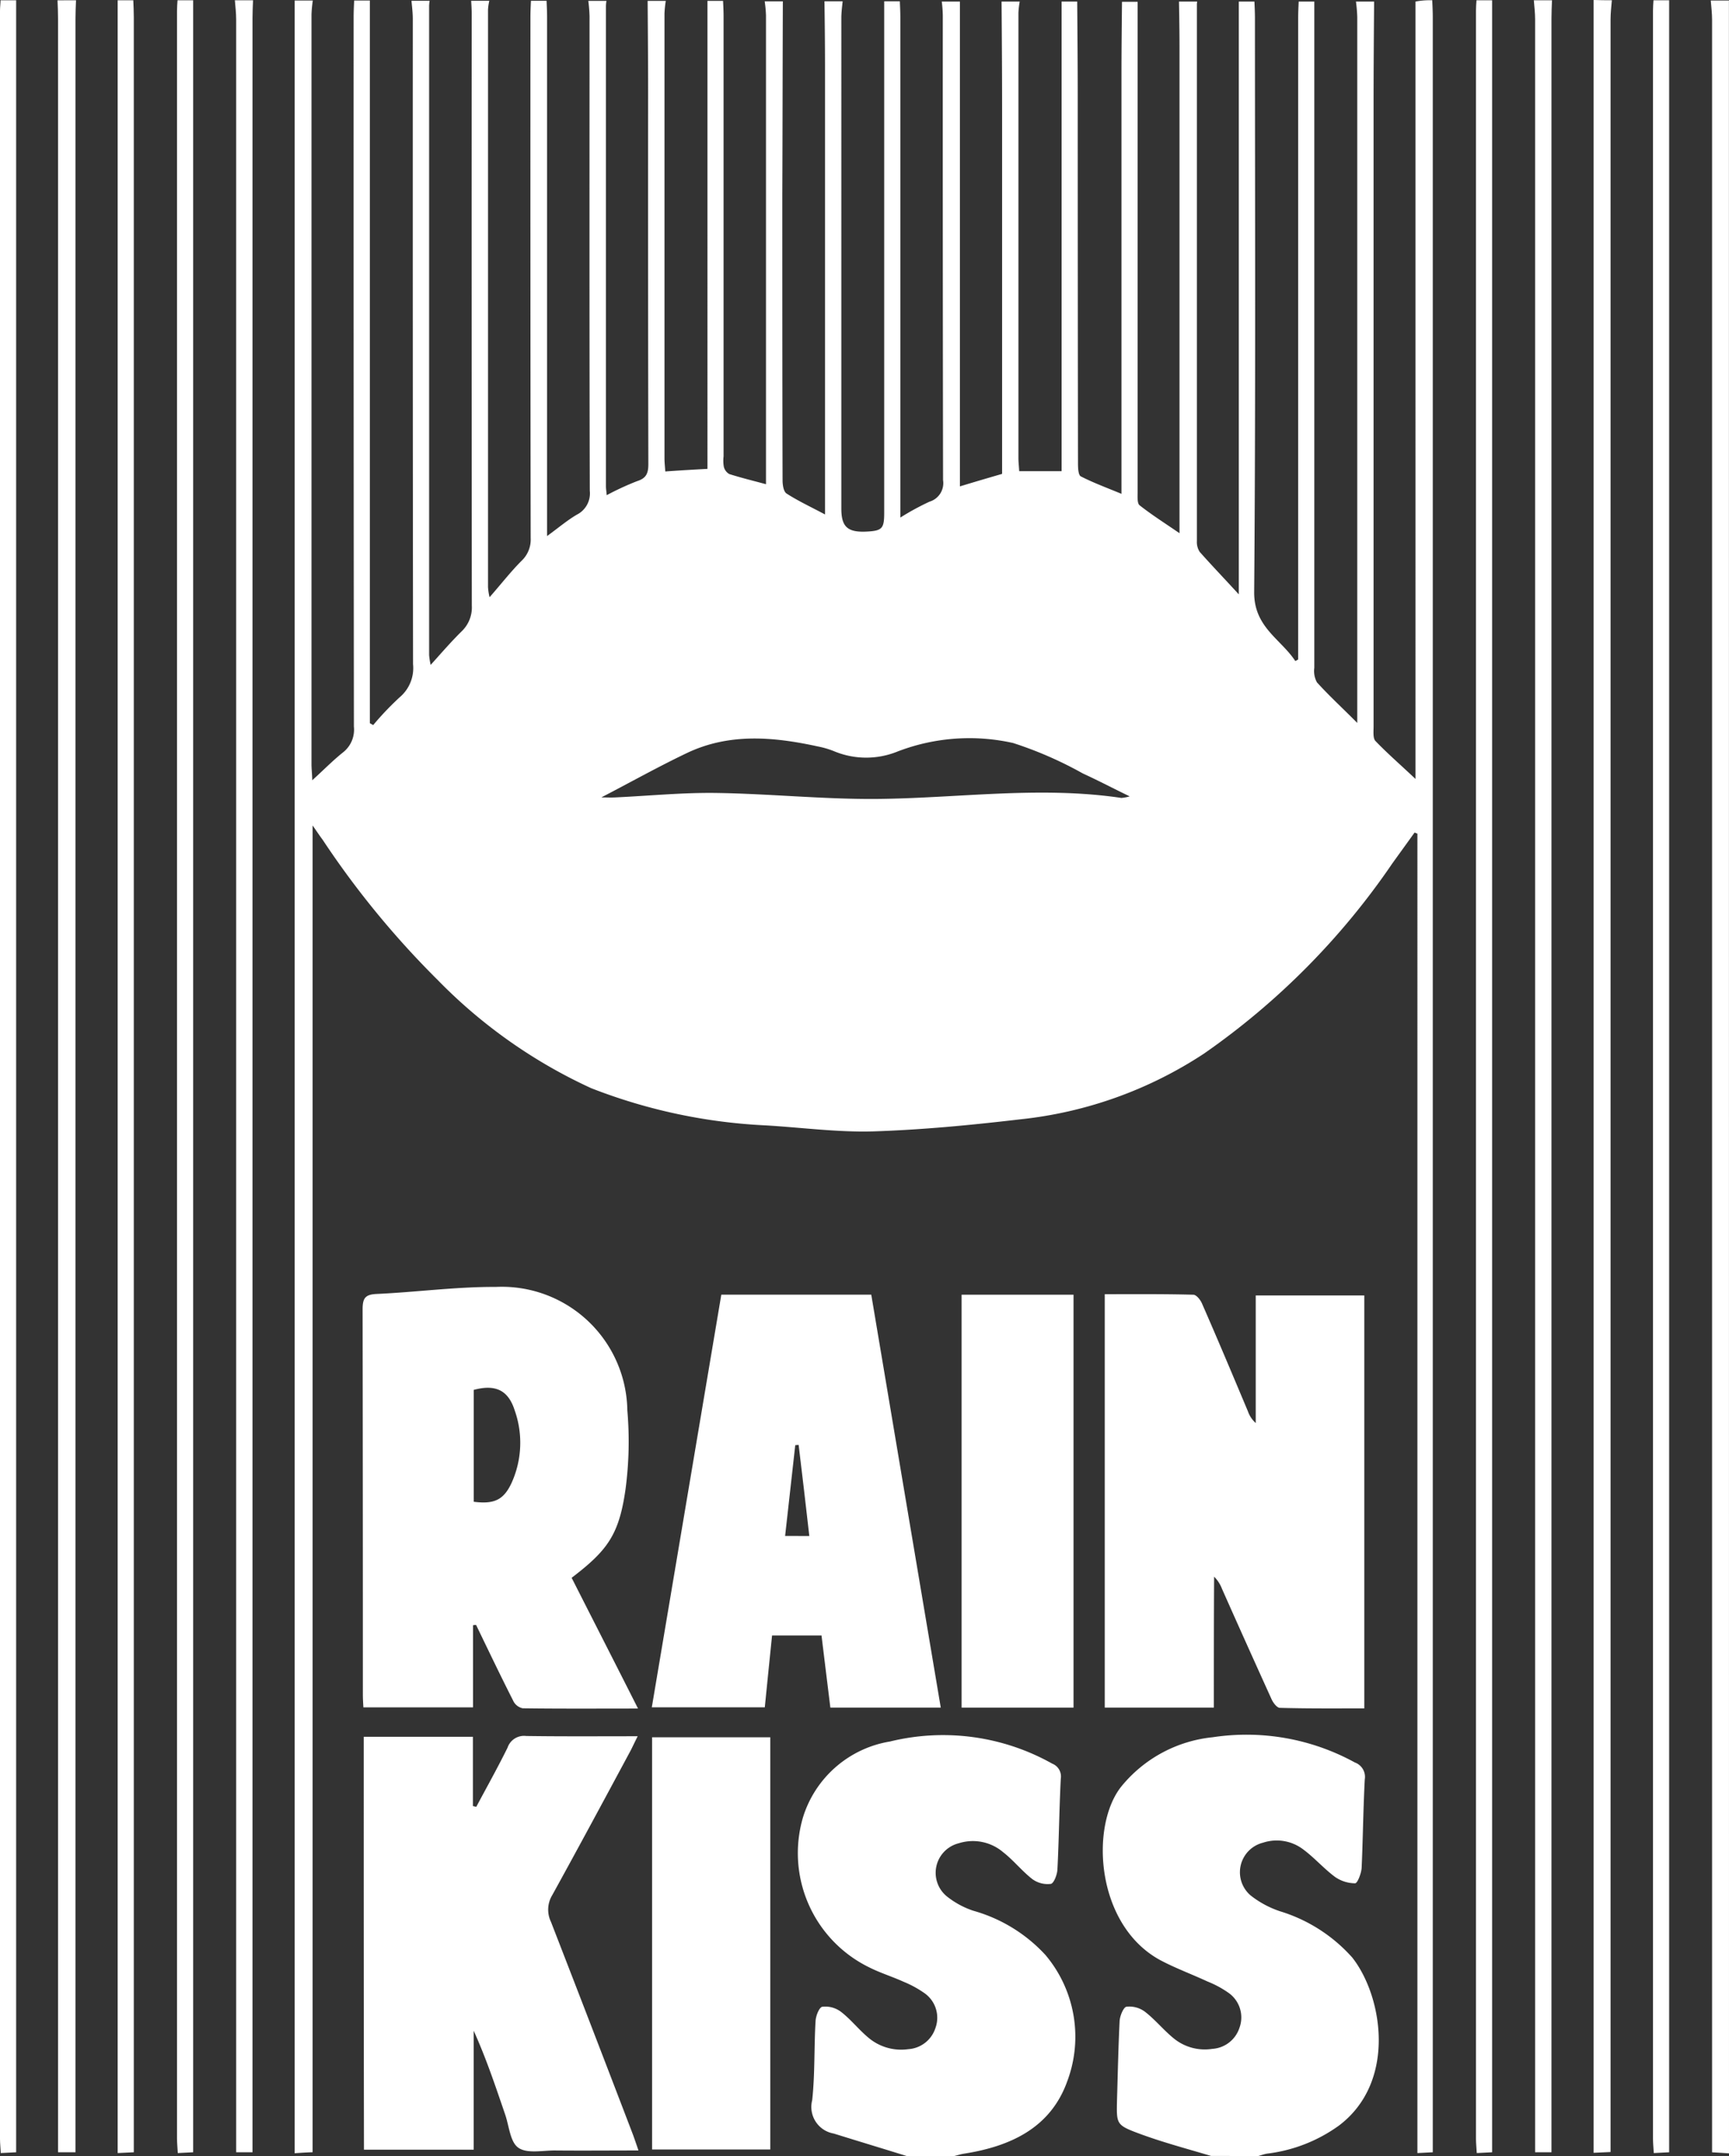 <svg xmlns="http://www.w3.org/2000/svg" xmlns:xlink="http://www.w3.org/1999/xlink" width="95.231" height="118.745" viewBox="0 0 95.231 118.745"><rect x="0" y="0" width="95.231" height="118.745" fill="#333333" stroke="none"/><defs><clipPath id="a"><rect width="95.231" height="118.745" fill="none"/></clipPath></defs><g transform="translate(0 -0.001)"><g transform="translate(0 0.001)" clip-path="url(#a)"><path d="M137.515.067c.014.315.029.616.029.932V118.582c-.3.014-.531.029-.846.043V45.962c-.057-.014-.1-.043-.158-.057-.4.559-.817,1.133-1.219,1.692a40.532,40.532,0,0,1-10.38,10.481A22.687,22.687,0,0,1,114.789,61.7c-2.681.315-5.377.573-8.058.66-1.964.057-3.957-.215-5.921-.33a30.305,30.305,0,0,1-9.621-2.05,28.288,28.288,0,0,1-8.445-5.95,49.085,49.085,0,0,1-6.352-7.742c-.143-.186-.272-.387-.545-.774v73.065c-.359.014-.617.029-.989.057V.081h1a7.025,7.025,0,0,0-.072.774V42.134c0,.244.029.488.043.889.645-.588,1.147-1.1,1.692-1.534a1.588,1.588,0,0,0,.6-1.419q-.021-19.528-.014-39.056c0-.315.014-.616.029-.932H79v39.8c.057.029.129.072.186.1a16.452,16.452,0,0,1,1.462-1.534,2.1,2.1,0,0,0,.731-1.821q-.021-17.764-.014-35.543c0-.33-.043-.66-.072-.989h1a1.949,1.949,0,0,0-.029.287V36.126a3.715,3.715,0,0,0,.086.545c.617-.688,1.147-1.3,1.721-1.864a1.816,1.816,0,0,0,.545-1.4Q84.6,17.1,84.609.813c0-.244-.015-.473-.029-.717h1a2.865,2.865,0,0,0-.072.488v31.8a3.152,3.152,0,0,0,.086.559c.631-.717,1.161-1.405,1.764-2.007a1.613,1.613,0,0,0,.5-1.262q-.021-14.323-.014-28.647c0-.315.014-.617.029-.932h.86c.014.315.029.617.029.932V29.574c.631-.459,1.1-.86,1.635-1.176a1.312,1.312,0,0,0,.717-1.319C91.089,18.362,91.1,9.644,91.1.942A8.431,8.431,0,0,0,91.032.1h1a1.918,1.918,0,0,0-.029.287V26.835c0,.144.029.3.043.488a15.552,15.552,0,0,1,1.677-.774c.5-.158.616-.43.616-.932q-.021-9.893-.014-19.786C94.329,3.924,94.315,2,94.3.1h1a5.842,5.842,0,0,0-.072.7V25.3c0,.229.029.459.043.717.8-.057,1.548-.1,2.323-.143V.1h.86c.014.287.029.573.029.86V25.187a1.921,1.921,0,0,0,.014.573.633.633,0,0,0,.3.4c.631.2,1.276.359,2.022.559V.9a7.028,7.028,0,0,0-.072-.774h1c-.014,3.541-.014,7.069-.029,10.61,0,5.262,0,10.51.014,15.771,0,.258.057.631.229.731.645.416,1.362.746,2.108,1.147V3.709c0-1.19-.014-2.394-.029-3.585h1c-.029.3-.072.617-.072.918V28.054c0,1,.33,1.319,1.362,1.276.889-.043,1-.158,1-1.047V.124h.86c.014.315.029.617.029.932v27.5a14.273,14.273,0,0,1,1.606-.875,1.066,1.066,0,0,0,.746-1.19q-.021-12.8-.014-25.578A7.019,7.019,0,0,0,110.5.139h1v26.7c.8-.244,1.534-.459,2.323-.688V6.161c0-2.007-.014-4.015-.029-6.022h1a4.726,4.726,0,0,0-.072.631v24.5c0,.229.029.459.043.731H117.1V.139h.86c.014,1.749.029,3.484.029,5.233q0,10.108.014,20.2c0,.244.014.645.158.717.7.359,1.448.631,2.237.961V4.168c0-1.333.014-2.667.029-4.015h.86v27c0,.258-.029.631.115.731.674.531,1.4.989,2.193,1.534V2.648c0-.831-.014-1.663-.029-2.509h1c0,.043-.014.1-.014.143V29.861a.976.976,0,0,0,.158.588c.674.76,1.377,1.491,2.151,2.337V.139h.86c.014.315.029.616.029.932,0,10.524.043,21.062-.043,31.586-.015,1.935,1.462,2.581,2.265,3.8a1.524,1.524,0,0,0,.158-.086V1.071c0-.315.015-.617.029-.932h.86v36.69a1.309,1.309,0,0,0,.144.8c.66.731,1.391,1.4,2.222,2.237V.985a8.425,8.425,0,0,0-.072-.846h1c-.014,1.864-.029,3.728-.029,5.592v34.31c0,.287-.043.66.1.817.66.688,1.391,1.319,2.208,2.093V.139a4.211,4.211,0,0,1,.918-.072m-45.766,43.9c.315,0,.559.014.789,0,1.85-.086,3.714-.272,5.563-.244,2.911.043,5.807.344,8.717.33,4.516-.029,9.047-.731,13.578-.057a2.264,2.264,0,0,0,.459-.086c-.918-.444-1.735-.874-2.581-1.262a21.106,21.106,0,0,0-3.842-1.677,11.022,11.022,0,0,0-6.337.459,4.6,4.6,0,0,1-3.541-.014,4.841,4.841,0,0,0-.889-.258c-2.437-.531-4.875-.746-7.212.373-1.563.746-3.068,1.591-4.7,2.437" transform="translate(-58.629 -0.053)" fill="#fff"/><path d="M208.632,463.9c-1.333-.416-2.667-.817-4-1.233a1.486,1.486,0,0,1-1.19-1.835c.158-1.448.1-2.91.186-4.359.014-.287.2-.76.373-.789a1.432,1.432,0,0,1,1.018.272c.545.416.975.975,1.506,1.419a2.789,2.789,0,0,0,2.208.645,1.684,1.684,0,0,0,1.491-1.147,1.654,1.654,0,0,0-.573-1.921,5.85,5.85,0,0,0-1.176-.645c-.631-.287-1.29-.487-1.907-.8a7,7,0,0,1-3.627-8.273,6.043,6.043,0,0,1,4.789-4.158,12.282,12.282,0,0,1,8.932,1.219.76.76,0,0,1,.473.832c-.086,1.663-.1,3.341-.186,5-.014.287-.2.76-.358.789a1.424,1.424,0,0,1-1.018-.258c-.574-.444-1.047-1.047-1.62-1.491a2.569,2.569,0,0,0-2.437-.487,1.677,1.677,0,0,0-.688,2.9,4.718,4.718,0,0,0,1.491.817,8.521,8.521,0,0,1,3.972,2.437,6.983,6.983,0,0,1,1.2,6.954c-.918,2.566-3.126,3.584-5.678,3.986-.2.029-.4.1-.6.143-.86-.014-1.72-.014-2.581-.014" transform="translate(-158.708 -345.169)" fill="#fff"/><path d="M286.118,463.836c-1.333-.4-2.7-.76-4-1.247-1.233-.459-1.2-.531-1.176-1.821.043-1.448.072-2.91.144-4.359.014-.287.215-.76.373-.789a1.431,1.431,0,0,1,1.018.272c.559.43,1.018,1,1.563,1.448a2.7,2.7,0,0,0,2.151.6,1.684,1.684,0,0,0,1.491-1.147,1.655,1.655,0,0,0-.573-1.921,5.589,5.589,0,0,0-1.19-.645c-.86-.4-1.764-.731-2.6-1.176-3.556-1.936-3.871-7.4-2.136-9.563a7.454,7.454,0,0,1,5.033-2.71,12.41,12.41,0,0,1,7.828,1.391.843.843,0,0,1,.545.932c-.086,1.62-.1,3.24-.172,4.861-.014.3-.229.86-.358.86a1.957,1.957,0,0,1-1.118-.358c-.631-.473-1.147-1.075-1.778-1.534a2.407,2.407,0,0,0-2.179-.344,1.678,1.678,0,0,0-.688,2.9,5.349,5.349,0,0,0,1.62.875,8.737,8.737,0,0,1,3.986,2.552c1.677,2.136,2.452,6.839-.731,9.248a8.478,8.478,0,0,1-3.957,1.548c-.186.029-.358.1-.531.143-.846-.014-1.706-.014-2.566-.014" transform="translate(-219.419 -345.106)" fill="#fff"/><path d="M15.633.067c-.014.33-.029.674-.029,1V118.582h-.961V1.071c0-.33-.014-.674-.029-1Z" transform="translate(-11.446 -0.053)" fill="#fff"/><path d="M390.638.067c-.014.33-.029.674-.029,1V118.582h-.9V1.128c0-.359-.043-.7-.072-1.061Z" transform="translate(-305.156 -0.053)" fill="#fff"/><path d="M60.653.067c-.014.33-.029.674-.029,1V118.582h-.9V1.128c0-.359-.043-.7-.072-1.061Z" transform="translate(-46.716 -0.053)" fill="#fff"/><path d="M405.848.015c-.029.358-.072.7-.072,1.061v117.44c-.315.014-.573.029-.932.043V0c.33.014.674.014,1,.014" transform="translate(-317.069 -0.001)" fill="#fff"/><path d="M435.606,118.692c-.287-.014-.559-.043-.932-.057V1.194c0-.358-.043-.7-.072-1.061h1Z" transform="translate(-340.375 -0.104)" fill="#fff"/><path d="M.889.067V118.582c-.3.015-.531.029-.846.043C.029,118.339,0,118.1,0,117.837V.64C0,.44.029.253.029.067Z" transform="translate(0 -0.053)" fill="#fff"/><path d="M30.75.067c.014.315.029.617.029.932V118.582c-.3.015-.531.029-.889.043V.067Z" transform="translate(-23.409 -0.053)" fill="#fff"/><path d="M45.857.067V118.582c-.3.015-.531.029-.846.043-.014-.287-.043-.531-.043-.789V.64c0-.186.014-.387.029-.573h.86" transform="translate(-35.218 -0.053)" fill="#fff"/><path d="M375.843.067V118.582c-.3.015-.531.029-.846.043-.014-.287-.043-.531-.043-.789V.64c0-.186.014-.387.029-.573h.86" transform="translate(-293.659 -0.053)" fill="#fff"/><path d="M420.811.067V118.582c-.3.015-.531.029-.846.043-.015-.287-.043-.531-.043-.789V.64c0-.186.014-.387.028-.573h.861" transform="translate(-328.877 -0.053)" fill="#fff"/><path d="M286.66,351.49h-6.007V328.722c1.635,0,3.255-.015,4.875.029.172,0,.4.287.487.5.86,1.964,1.692,3.943,2.523,5.922a1.542,1.542,0,0,0,.43.645v-7.026h5.979v22.74c-1.563,0-3.1.014-4.645-.029-.172,0-.387-.3-.473-.5q-1.377-3.033-2.724-6.065a1.869,1.869,0,0,0-.43-.66c-.014,2.366-.014,4.76-.014,7.212" transform="translate(-219.804 -257.449)" fill="#fff"/><path d="M98.2,345.5v4.531H92.161c-.014-.244-.029-.473-.029-.7q0-10.6-.014-21.22c0-.616.143-.817.774-.846,2.194-.1,4.387-.4,6.567-.387a6.911,6.911,0,0,1,7.24,6.8,20,20,0,0,1-.1,4.344c-.358,2.495-.975,3.355-2.968,4.875,1.2,2.366,2.409,4.731,3.656,7.2-2.208,0-4.273.014-6.352-.014a.749.749,0,0,1-.53-.43c-.7-1.377-1.362-2.767-2.036-4.158a.7.7,0,0,0-.172.014m.043-6.8c1.118.143,1.635-.1,2.065-1a5.346,5.346,0,0,0,.186-4.043c-.358-1.118-1.075-1.434-2.251-1.118Z" transform="translate(-72.146 -256.005)" fill="#fff"/><path d="M92.383,440.992H98.4v3.814c.057.015.129.029.186.043.573-1.075,1.176-2.151,1.721-3.255a.959.959,0,0,1,1.032-.645c2.007.029,4.015.014,6.136.014-.158.315-.258.53-.373.76-1.434,2.667-2.868,5.334-4.33,7.986a1.545,1.545,0,0,0-.072,1.477q2.28,5.871,4.531,11.757c.086.244.172.487.287.832-1.577,0-3.1.014-4.617,0-.688,0-1.534.186-2.007-.158-.444-.315-.5-1.19-.717-1.821-.53-1.548-1.047-3.1-1.735-4.617v6.552H92.4c-.014-7.585-.014-15.112-.014-22.74" transform="translate(-72.353 -345.345)" fill="#fff"/><path d="M181.5,351.6h-6.079c-.158-1.319-.33-2.638-.487-3.972h-2.724c-.129,1.333-.273,2.624-.4,3.957h-6.223q1.914-11.377,3.828-22.725h8.259c1.276,7.57,2.538,15.112,3.828,22.74m-7.24-9.448c-.2-1.735-.387-3.384-.588-5.018-.057,0-.115.014-.186.014-.186,1.663-.373,3.326-.559,5Z" transform="translate(-129.686 -257.561)" fill="#fff"/><path d="M165.654,441.282h6.509v22.7h-6.509v-22.7" transform="translate(-129.738 -345.607)" fill="#fff"/><rect width="6.165" height="22.74" transform="translate(52.964 71.301)" fill="#fff"/></g></g></svg>
